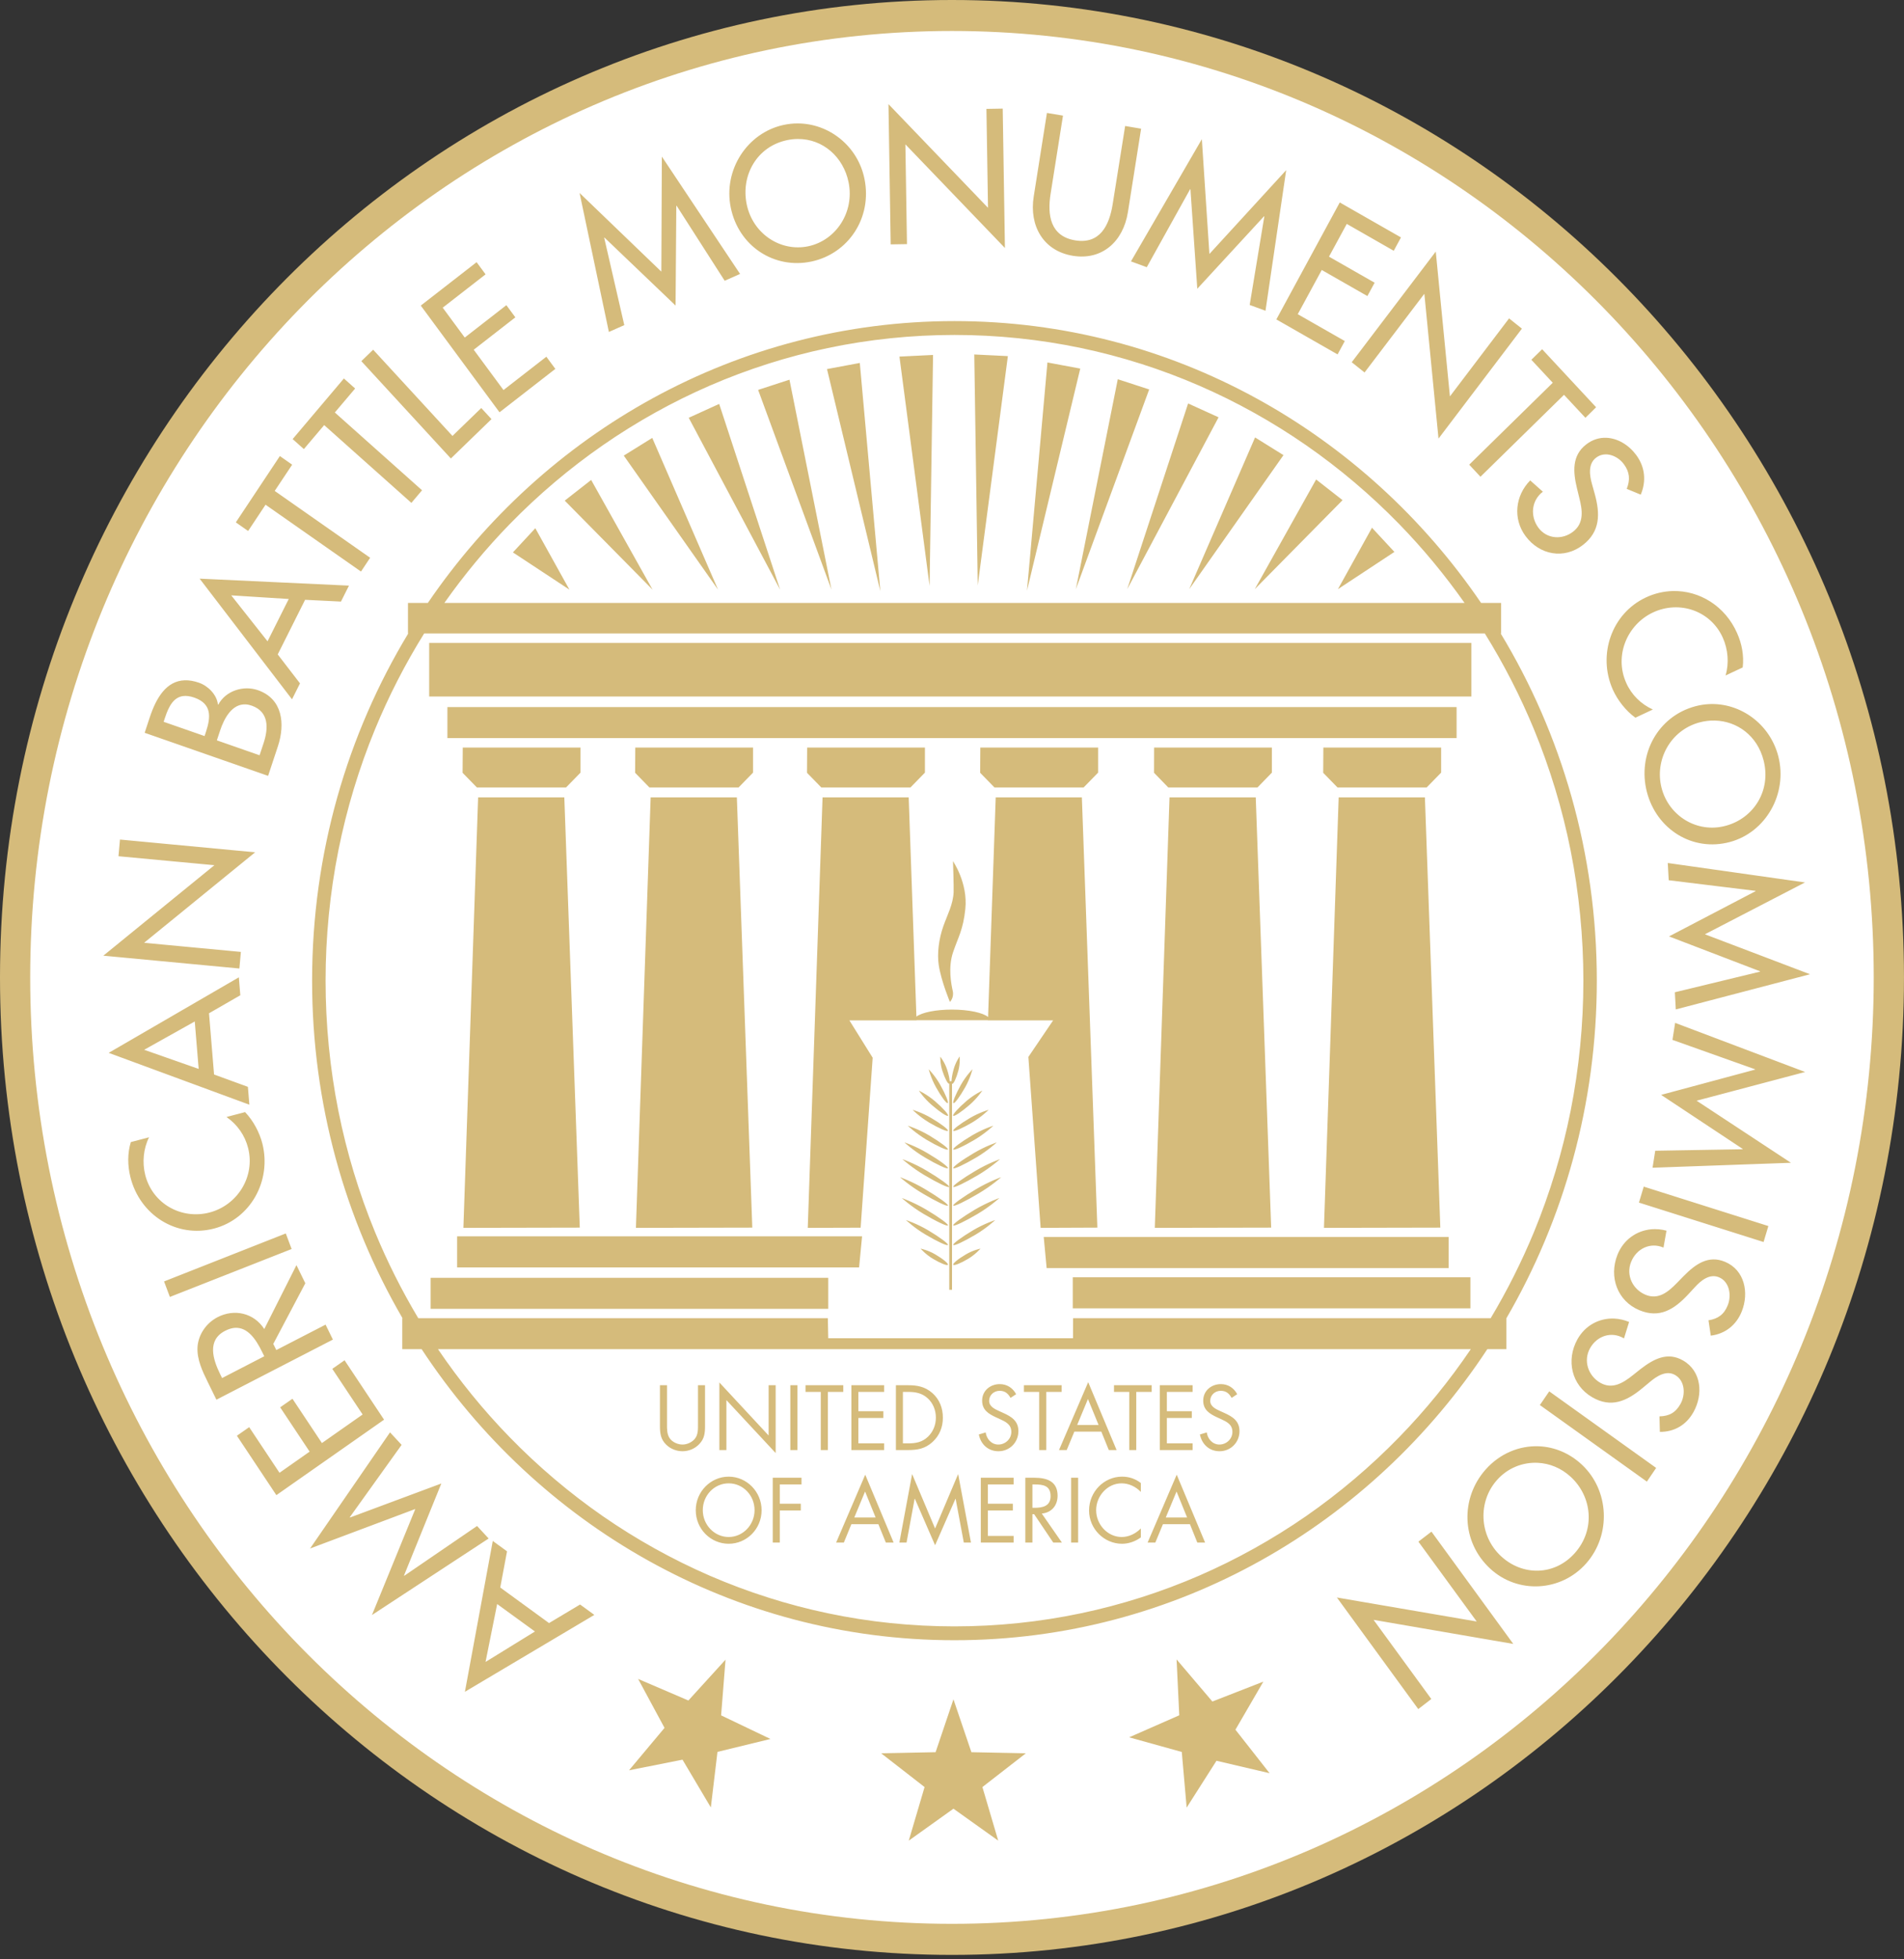 <svg width="242" height="249" viewBox="0 0 242 249" fill="none" xmlns="http://www.w3.org/2000/svg">
<rect x="0" y="0" width="242" height="249" fill="#333333" stroke="none"/>
<path d="M120.998 -9.79773e-05C54.173 -9.79773e-05 0 55.618 0 124.225C0 192.832 54.173 248.449 120.998 248.449C187.824 248.449 241.997 192.831 241.997 124.225C241.997 55.617 187.824 -9.79773e-05 120.998 -9.79773e-05Z" fill="#D5BB7B"/>
<path d="M228.948 171.035C226.012 178.161 222.378 185.035 218.147 191.465C213.955 197.835 209.141 203.825 203.838 209.27C198.536 214.713 192.701 219.656 186.496 223.959C180.233 228.303 173.539 232.034 166.598 235.048C159.529 238.118 152.132 240.475 144.612 242.055C136.893 243.677 128.948 244.499 120.996 244.499C113.044 244.499 105.098 243.677 97.38 242.055C89.86 240.475 82.463 238.118 75.394 235.048C68.453 232.034 61.758 228.303 55.494 223.959C49.29 219.656 43.455 214.713 38.153 209.27C32.85 203.825 28.036 197.835 23.845 191.465C19.613 185.035 15.979 178.161 13.043 171.035C10.054 163.778 7.757 156.184 6.218 148.463C4.639 140.538 3.838 132.381 3.838 124.218C3.838 116.055 4.639 107.897 6.218 99.974C7.757 92.253 10.054 84.657 13.043 77.401C15.979 70.275 19.613 63.401 23.845 56.972C28.036 50.602 32.85 44.611 38.153 39.168C43.455 33.724 49.29 28.782 55.494 24.478C61.757 20.134 68.453 16.403 75.394 13.389C82.463 10.319 89.86 7.962 97.38 6.382C105.099 4.76 113.043 3.938 120.996 3.938C128.947 3.938 136.893 4.76 144.612 6.382C152.132 7.962 159.529 10.319 166.598 13.389C173.539 16.403 180.234 20.134 186.496 24.478C192.701 28.782 198.535 33.724 203.838 39.168C209.141 44.612 213.955 50.602 218.147 56.972C222.378 63.402 226.012 70.275 228.948 77.401C231.938 84.659 234.234 92.254 235.773 99.974C237.353 107.898 238.153 116.056 238.153 124.218C238.153 132.382 237.353 140.539 235.773 148.463C234.234 156.184 231.938 163.778 228.948 171.035Z" fill="white"/>
<path d="M112.926 13.234L113.206 31.058L115.276 31.025L115.076 18.345L127.726 31.517L127.446 13.804L125.376 13.839L125.576 26.408L112.926 13.234ZM133.066 14.355L131.386 24.978C130.796 28.676 132.586 31.877 136.336 32.504C140.086 33.131 142.766 30.675 143.356 26.978L145.036 16.355L143.006 16.013L141.426 25.925C140.996 28.665 139.796 31.07 136.646 30.545C133.496 30.019 133.096 27.347 133.536 24.607L135.106 14.695L133.066 14.355ZM101.357 15.687C100.787 15.688 100.207 15.749 99.617 15.873C94.973 16.864 91.911 21.597 92.877 26.369C93.878 31.318 98.444 34.239 103.137 33.238C107.827 32.237 110.877 27.691 109.877 22.742C109.037 18.566 105.367 15.679 101.357 15.687ZM101.417 17.664C104.607 17.648 107.207 19.964 107.857 23.173C108.627 26.974 106.247 30.546 102.747 31.295C99.237 32.042 95.67 29.737 94.901 25.937C94.158 22.27 96.205 18.628 100.017 17.816C100.487 17.714 100.957 17.666 101.417 17.664ZM152.756 17.689L143.746 33.22L145.756 33.959L151.266 24.045L151.306 24.058L152.176 36.697L160.656 27.492L160.696 27.507L158.836 38.757L160.846 39.494L163.476 21.623L153.716 32.277L152.756 17.689ZM84.121 19.9L84.057 34.523L73.664 24.523L77.389 42.187L79.348 41.322L76.795 30.216L76.834 30.197L85.866 38.834L85.959 26.164L85.998 26.146L92.106 35.681L94.063 34.816L84.121 19.9ZM170.286 25.73L162.226 40.594L170.006 45.041L170.926 43.344L164.946 39.932L167.996 34.314L173.796 37.627L174.716 35.931L168.916 32.617L171.176 28.457L177.146 31.871L178.066 30.175L170.286 25.73ZM182.486 31.974L171.806 46.036L173.436 47.338L181.036 37.336L182.836 55.741L193.435 41.767L191.805 40.464L184.286 50.378L182.486 31.974ZM60.577 33.32L53.481 38.838L63.489 52.399L70.584 46.882L69.442 45.336L63.994 49.571L60.211 44.447L65.502 40.331L64.36 38.785L59.071 42.9L56.27 39.103L61.717 34.867L60.577 33.32ZM121.318 40.807C93.615 40.807 69.141 54.972 54.379 76.628H51.854V80.503H51.891C44.145 93.321 39.668 108.439 39.668 124.628C39.668 140.308 43.862 154.978 51.157 167.528H51.129V171.468H53.592C68.262 193.778 93.12 208.457 121.318 208.457C149.508 208.457 174.368 193.778 189.038 171.468H191.458V167.548C198.757 154.988 202.957 140.318 202.957 124.628C202.957 108.439 198.487 93.321 190.738 80.503H190.787V76.628H188.248C173.488 54.972 149.018 40.807 121.318 40.807ZM121.318 42.568C126.738 42.568 132.158 43.13 137.428 44.236C142.558 45.313 147.608 46.922 152.428 49.016C157.168 51.073 161.728 53.619 166.008 56.583C170.238 59.519 174.218 62.89 177.838 66.604C180.858 69.706 183.638 73.071 186.148 76.628H56.479C58.987 73.071 61.772 69.706 64.793 66.604C68.411 62.89 72.392 59.519 76.625 56.583C80.898 53.619 85.465 51.073 90.201 49.016C95.025 46.922 100.069 45.313 105.199 44.236C110.469 43.13 115.888 42.568 121.318 42.568ZM196.007 44.383L194.637 45.724L197.357 48.643L186.738 59.055L188.168 60.59L198.787 50.178L201.507 53.098L202.867 51.758L196.007 44.383ZM47.429 44.444L45.927 45.9L57.306 58.27L62.468 53.266L61.169 51.856L57.509 55.403L47.429 44.444ZM123.831 45.05L124.271 74.403L128.101 45.258L123.831 45.05ZM118.591 45.111L114.321 45.319L118.151 74.465L118.591 45.111ZM133.131 46.066L130.531 75.067L137.301 46.844L133.131 46.066ZM109.282 46.127L105.112 46.906L111.892 75.126L109.282 46.127ZM43.71 48.102L37.196 55.803L38.622 57.075L41.203 54.026L52.288 63.911L53.642 62.309L42.558 52.424L45.138 49.376L43.71 48.102ZM142.071 48.196L136.741 74.878L146.061 49.495L142.071 48.196ZM100.342 48.256L96.359 49.553L105.682 74.938L100.342 48.256ZM151.011 51.274L143.271 74.878L154.881 53.036L151.011 51.274ZM91.408 51.335L87.537 53.096L99.152 74.938L91.408 51.335ZM159.521 55.594L151.151 74.878L163.131 57.842L159.521 55.594ZM204.15 55.639C203.28 55.608 202.4 55.865 201.6 56.489C199.76 57.919 199.94 59.991 200.43 62.042L200.73 63.276C201.12 64.813 201.37 66.459 199.95 67.563C198.57 68.64 196.61 68.523 195.53 67.067C194.46 65.61 194.63 63.604 196.1 62.491L194.49 61.055C192.58 62.992 192.27 65.928 193.89 68.122C195.68 70.55 198.8 71.12 201.2 69.253C203.41 67.535 203.38 65.294 202.7 62.797L202.35 61.54C202.04 60.449 201.81 58.982 202.85 58.178C204 57.279 205.6 57.908 206.39 58.987C207.15 60.012 207.21 60.985 206.76 62.129L208.54 62.866C209.27 61.133 209.08 59.334 207.96 57.823C207.01 56.541 205.6 55.691 204.15 55.639ZM82.902 55.655L79.283 57.903L91.263 74.938L82.902 55.655ZM35.572 57.961L29.975 66.389L31.537 67.483L33.752 64.145L45.882 72.639L47.046 70.887L34.916 62.393L37.135 59.055L35.572 57.961ZM167.301 60.909L167.281 60.934V60.936L167.301 60.909ZM167.281 60.936L159.481 74.878L170.641 63.565L167.281 60.936ZM75.122 60.969L75.138 60.997L75.142 60.995L75.122 60.969ZM75.138 60.997L71.779 63.626L82.941 74.938L75.138 60.997ZM174.341 67.026L174.381 67.071L174.391 67.051L174.341 67.026ZM174.381 67.071L170.051 74.878L177.231 70.143L174.381 67.071ZM68.082 67.087L68.029 67.112L68.04 67.133L68.082 67.087ZM68.04 67.133L65.191 70.204L72.374 74.938L68.04 67.133ZM25.372 73.54L37.115 88.876L38.13 86.85L35.3 83.172L38.779 76.229L43.337 76.454L44.353 74.428L25.372 73.54ZM212.599 75.116C211.459 75.147 210.299 75.41 209.189 75.932C204.829 77.975 203.029 83.229 204.989 87.643C205.599 88.998 206.649 90.341 207.859 91.213L210.079 90.172C208.569 89.491 207.359 88.297 206.689 86.778C205.149 83.329 206.809 79.38 210.099 77.835C213.439 76.27 217.439 77.598 218.979 81.067C219.629 82.525 219.789 84.288 219.319 85.846L221.499 84.825C221.679 83.327 221.389 81.801 220.779 80.446C219.269 77.028 216.009 75.023 212.599 75.116ZM29.392 75.665L36.7 76.126L34.005 81.503L29.392 75.665ZM53.91 80.503H188.719C191.128 84.379 193.228 88.469 194.968 92.69C197.008 97.642 198.578 102.829 199.628 108.089C200.698 113.499 201.248 119.069 201.248 124.628C201.248 130.198 200.698 135.768 199.628 141.178C198.578 146.438 197.008 151.618 194.968 156.578C193.408 160.348 191.568 164.018 189.469 167.528H136.389L136.379 170.078H105.27L105.22 167.528H53.161C51.064 164.018 49.219 160.348 47.663 156.578C45.623 151.618 44.058 146.438 43.007 141.178C41.93 135.768 41.382 130.198 41.382 124.628C41.382 119.069 41.93 113.499 43.007 108.089C44.058 102.829 45.623 97.642 47.663 92.69C49.402 88.469 51.502 84.379 53.913 80.503H53.91ZM54.549 81.715V88.52H187.008V81.715H54.549ZM23.492 86.458C21.14 86.525 19.852 88.7 19.036 91.165L18.386 93.131L34.077 98.604L35.322 94.844C36.261 92.002 35.926 88.812 32.783 87.715C30.953 87.077 28.704 87.768 27.742 89.553L27.699 89.54C27.56 88.276 26.441 87.17 25.296 86.77C24.633 86.539 24.034 86.442 23.492 86.458ZM23.271 88.463C23.674 88.41 24.143 88.466 24.695 88.659C26.942 89.443 26.801 91.132 26.171 93.034L26.001 93.547L20.798 91.733L20.984 91.176C21.45 89.766 22.062 88.623 23.271 88.463ZM217.188 89.487C216.618 89.517 216.038 89.608 215.468 89.762C210.708 91.045 208.098 95.877 209.318 100.639C210.538 105.389 215.118 108.289 219.878 107.009C224.468 105.769 227.228 100.849 226.028 96.131C224.968 92.006 221.198 89.276 217.188 89.487ZM31.21 89.522C31.456 89.533 31.716 89.584 31.991 89.68C34.218 90.457 34.117 92.589 33.502 94.448L32.992 95.987L27.563 94.092L27.973 92.852C28.492 91.282 29.491 89.442 31.21 89.522ZM56.866 89.862V93.805H185.135V89.862H56.866ZM217.964 91.575C220.794 91.648 223.354 93.498 224.154 96.637C225.144 100.499 222.874 103.999 219.344 104.949C215.694 105.939 212.094 103.689 211.184 100.129C210.274 96.574 212.334 92.8 215.994 91.815C216.654 91.637 217.314 91.558 217.964 91.575ZM58.816 95.006L58.794 98.213L60.615 100.079H71.945L73.785 98.194V95.006H58.816ZM80.744 95.006L80.724 98.213L82.542 100.079H93.874L95.712 98.194V95.006H80.744ZM102.59 95.006L102.57 98.213L104.39 100.079H115.719L117.559 98.194V95.006H102.59ZM124.599 95.006L124.579 98.213L126.399 100.079H137.729L139.569 98.194V95.006H124.599ZM146.689 95.006L146.679 98.213L148.489 100.079H159.829L161.659 98.194V95.006H146.689ZM168.199 95.006L168.179 98.213L169.999 100.079H181.329L183.169 98.194V95.006H168.199ZM60.77 101.339L58.897 156.048L73.69 156.018L71.725 101.339H60.77ZM82.698 101.339L80.826 156.048L95.617 156.018L93.655 101.339H82.698ZM104.547 101.339L102.667 156.048L109.387 156.028L110.917 134.428L107.957 129.678H116.496V129.658H125.566V129.678H133.856L130.706 134.328L132.266 156.048L139.476 156.018L137.506 101.339H126.556L125.586 129.248C124.936 128.708 123.126 128.308 120.996 128.308C118.926 128.308 117.176 128.678 116.476 129.198L115.496 101.339H104.547ZM148.646 101.339L146.776 156.048L161.566 156.018L159.606 101.339H148.646ZM170.146 101.339L168.276 156.048L183.066 156.018L181.106 101.339H170.146ZM15.248 106.699L15.059 108.819L27.25 109.959L13.135 121.458L30.425 123.088L30.616 120.979L18.315 119.819L32.429 108.319L15.248 106.699ZM121.126 109.449C121.126 109.449 121.236 112.669 121.206 113.379C121.136 114.949 120.426 116.229 119.906 117.689C119.316 119.349 119.096 121.209 119.316 122.658C119.636 124.728 120.736 127.338 120.736 127.338C120.736 127.338 121.286 126.798 121.096 125.948C120.906 125.098 120.476 122.968 121.136 121.019C121.796 119.069 122.416 118.189 122.696 115.509C123.036 112.209 121.126 109.449 121.126 109.449ZM211.975 109.679L212.095 111.869L223.125 113.219L223.135 113.259L212.135 119.009L223.695 123.438V123.488L212.875 126.108L212.995 128.288L230.055 123.818L216.695 118.739L229.415 112.149L211.975 109.679ZM30.358 124.208L13.813 133.808L31.694 140.398L31.508 138.128L27.207 136.558L26.565 128.778L30.544 126.488L30.358 124.208ZM24.754 129.818L25.252 135.848L18.323 133.418L24.754 129.818ZM212.911 129.998L212.571 132.158L223.081 135.898L223.071 135.938L211.131 139.148L221.501 146.018L221.491 146.058L210.381 146.248L210.041 148.408L227.631 147.778L215.641 139.888L229.431 136.238L212.911 129.998ZM121.972 134.268C121.972 134.268 121.462 134.958 121.202 135.918C121.032 136.528 120.942 137.078 120.942 137.408H120.702C120.692 137.078 120.572 136.528 120.372 135.908C120.062 134.968 119.512 134.298 119.512 134.298C119.512 134.298 119.472 135.168 119.782 136.108C120.092 137.058 120.472 137.778 120.632 137.718C120.642 137.718 120.642 137.708 120.652 137.698V163.918H121.002V137.718L121.022 137.738C121.192 137.788 121.542 137.048 121.802 136.088C122.062 135.128 121.972 134.268 121.972 134.268ZM118.042 135.898C118.042 135.898 118.312 137.018 118.982 138.208C119.642 139.388 120.302 140.278 120.452 140.198C120.602 140.108 120.182 139.078 119.512 137.888C118.852 136.698 118.042 135.898 118.042 135.898ZM123.602 135.898C123.602 135.898 122.792 136.698 122.122 137.888C121.462 139.078 121.032 140.108 121.182 140.198C121.332 140.278 121.992 139.388 122.662 138.208C123.332 137.018 123.602 135.898 123.602 135.898ZM116.792 138.608C116.792 138.608 117.412 139.568 118.442 140.448C119.462 141.328 120.382 141.938 120.492 141.798C120.602 141.668 119.862 140.838 118.842 139.958C117.812 139.078 116.792 138.608 116.792 138.608ZM124.852 138.608C124.852 138.608 123.822 139.078 122.802 139.958C121.782 140.838 121.042 141.668 121.152 141.798C121.262 141.938 122.182 141.328 123.202 140.448C124.222 139.568 124.852 138.608 124.852 138.608ZM115.992 141.048C115.992 141.048 116.842 141.918 118.082 142.658C119.322 143.388 120.392 143.858 120.482 143.708C120.562 143.558 119.632 142.838 118.392 142.108C117.152 141.368 115.992 141.048 115.992 141.048ZM125.652 141.048C125.652 141.048 124.492 141.368 123.252 142.108C122.012 142.838 121.072 143.558 121.162 143.708C121.252 143.858 122.322 143.388 123.562 142.658C124.802 141.918 125.652 141.048 125.652 141.048ZM31.149 141.338L28.786 141.958C30.154 142.908 31.137 144.298 31.54 145.918C32.453 149.588 30.145 153.178 26.632 154.098C23.076 155.028 19.371 152.998 18.452 149.298C18.067 147.748 18.218 145.988 18.946 144.538L16.626 145.148C16.19 146.588 16.213 148.138 16.572 149.588C17.778 154.438 22.457 157.378 27.206 156.138C31.849 154.918 34.523 150.078 33.355 145.368C32.995 143.928 32.188 142.418 31.149 141.338ZM115.382 143.068C115.382 143.068 116.372 144.018 117.772 144.858C119.182 145.688 120.392 146.238 120.482 146.088C120.562 145.938 119.492 145.138 118.092 144.298C116.682 143.468 115.382 143.068 115.382 143.068ZM126.252 143.068C126.252 143.068 124.962 143.468 123.552 144.298C122.142 145.138 121.072 145.938 121.162 146.088C121.252 146.238 122.462 145.688 123.862 144.858C125.272 144.018 126.252 143.068 126.252 143.068ZM114.952 145.188C114.952 145.188 116.032 146.198 117.562 147.108C119.082 148.008 120.392 148.618 120.482 148.468C120.562 148.308 119.402 147.448 117.872 146.548C116.342 145.638 114.952 145.188 114.952 145.188ZM126.692 145.188C126.692 145.188 125.302 145.638 123.772 146.548C122.242 147.448 121.072 148.308 121.162 148.468C121.252 148.618 122.552 148.008 124.082 147.108C125.612 146.198 126.692 145.188 126.692 145.188ZM114.692 147.318C114.692 147.318 115.872 148.388 117.512 149.358C119.142 150.328 120.542 150.998 120.632 150.838C120.712 150.688 119.452 149.778 117.822 148.808C116.182 147.828 114.692 147.318 114.692 147.318ZM127.102 147.318C127.102 147.318 125.612 147.828 123.972 148.808C122.332 149.778 121.072 150.688 121.162 150.838C121.252 150.998 122.642 150.328 124.282 149.358C125.922 148.388 127.102 147.318 127.102 147.318ZM114.392 149.608C114.392 149.608 115.602 150.698 117.282 151.688C118.962 152.688 120.392 153.368 120.482 153.218C120.562 153.068 119.272 152.138 117.592 151.138C115.912 150.138 114.392 149.608 114.392 149.608ZM127.252 149.608C127.252 149.608 125.732 150.138 124.052 151.138C122.372 152.138 121.072 153.068 121.162 153.218C121.252 153.368 122.682 152.688 124.362 151.688C126.042 150.698 127.252 149.608 127.252 149.608ZM208.921 150.808L208.311 152.838L224.151 157.848L224.761 155.818L208.921 150.808ZM114.622 152.258C114.622 152.258 115.772 153.318 117.392 154.278C119.012 155.238 120.392 155.888 120.482 155.738C120.562 155.578 119.322 154.678 117.702 153.718C116.082 152.768 114.622 152.258 114.622 152.258ZM127.022 152.258C127.022 152.258 125.552 152.768 123.932 153.718C122.322 154.678 121.072 155.578 121.162 155.738C121.252 155.888 122.632 155.238 124.252 154.278C125.872 153.318 127.022 152.258 127.022 152.258ZM115.152 155.058C115.152 155.058 116.182 156.048 117.662 156.918C119.132 157.788 120.392 158.378 120.482 158.218C120.562 158.068 119.442 157.238 117.972 156.358C116.492 155.488 115.152 155.058 115.152 155.058ZM126.492 155.058C126.492 155.058 125.142 155.488 123.672 156.358C122.202 157.238 121.072 158.068 121.162 158.218C121.252 158.378 122.512 157.788 123.982 156.918C125.452 156.048 126.492 155.058 126.492 155.058ZM209.891 156.228C208.011 156.398 206.341 157.558 205.581 159.468C204.461 162.288 205.571 165.338 208.351 166.508C210.921 167.588 212.781 166.418 214.531 164.548L215.411 163.598C216.161 162.768 217.281 161.828 218.481 162.328C219.821 162.888 220.101 164.618 219.601 165.878C219.131 167.068 218.341 167.608 217.151 167.798L217.441 169.748C219.271 169.518 220.681 168.418 221.381 166.668C222.331 164.288 221.741 161.408 219.261 160.368C217.131 159.468 215.481 160.678 214.011 162.158L213.131 163.058C212.041 164.178 210.791 165.238 209.141 164.548C207.531 163.878 206.631 162.078 207.311 160.388C207.981 158.698 209.751 157.828 211.431 158.558L211.811 156.408C211.161 156.228 210.511 156.178 209.891 156.228ZM36.324 156.758L20.852 162.858L21.592 164.828L37.065 158.738L36.324 156.758ZM58.101 157.128V161.078H109.19L109.57 157.128H58.101ZM132.659 157.208L133.029 161.158H184.129V157.208H132.659ZM117.009 158.688C117.009 158.688 117.629 159.418 118.589 159.988C119.549 160.558 120.389 160.888 120.479 160.738C120.559 160.588 119.859 159.998 118.899 159.438C117.939 158.868 117.009 158.688 117.009 158.688ZM124.619 158.688C124.619 158.688 123.689 158.868 122.739 159.438C121.779 159.998 121.069 160.588 121.159 160.738C121.249 160.888 122.089 160.558 123.049 159.988C123.999 159.418 124.619 158.688 124.619 158.688ZM37.679 160.788L33.59 168.908C32.258 166.848 29.779 166.308 27.658 167.398C26.244 168.128 25.206 169.578 25.102 171.218C25.026 172.778 25.718 174.238 26.379 175.588L27.506 177.888L42.31 170.248L41.382 168.348L35.118 171.578L34.734 170.798L38.806 163.088L37.679 160.788ZM136.349 162.328V166.278H186.889V162.328H136.349ZM54.732 162.398V166.338H105.27V162.398H54.732ZM205.17 167.578C203.28 167.498 201.49 168.428 200.49 170.218C199.03 172.868 199.74 176.038 202.36 177.568C204.77 178.978 206.76 178.068 208.73 176.438L209.72 175.618C210.57 174.898 211.8 174.098 212.92 174.758C214.18 175.498 214.25 177.248 213.59 178.428C212.97 179.548 212.13 179.978 210.92 180.008L210.97 181.978C212.81 181.988 214.34 181.098 215.25 179.448C216.49 177.218 216.27 174.278 213.94 172.918C211.94 171.748 210.16 172.728 208.51 173.998L207.53 174.778C206.31 175.748 204.93 176.628 203.38 175.728C201.87 174.848 201.21 172.948 202.09 171.358C202.97 169.768 204.83 169.148 206.41 170.098L207.06 168.008C206.44 167.748 205.8 167.608 205.17 167.578ZM29.833 168.758C31.465 168.638 32.522 170.198 33.291 171.768L33.589 172.368L28.228 175.138L27.98 174.638C27.062 172.758 26.289 170.328 28.607 169.138C29.048 168.908 29.456 168.788 29.833 168.758ZM55.67 171.468H186.939C184.239 175.458 181.179 179.218 177.829 182.658C174.209 186.378 170.229 189.748 165.999 192.688C161.719 195.648 157.159 198.188 152.419 200.247C147.599 202.337 142.549 203.947 137.419 205.027C132.149 206.137 126.729 206.697 121.309 206.697C115.879 206.697 110.46 206.137 105.2 205.027C100.06 203.947 95.016 202.337 90.192 200.247C85.456 198.188 80.889 195.648 76.616 192.688C72.383 189.748 68.402 186.378 64.784 182.658C61.434 179.218 58.376 175.458 55.67 171.468ZM43.795 172.878L42.235 173.968L46.09 179.768L40.916 183.398L37.172 177.768L35.611 178.858L39.354 184.488L35.525 187.178L31.671 181.378L30.11 182.468L35.127 190.018L48.815 180.428L43.795 172.878ZM138.31 175.658L134.6 184.288H135.58L136.55 181.948H139.98L140.93 184.288H141.92L138.31 175.658ZM91.432 175.698V184.288H92.326V177.938L98.588 184.668V176.048H97.693V182.438L91.432 175.698ZM127.07 175.908C125.88 175.908 124.83 176.728 124.83 178.008C124.83 179.188 125.63 179.678 126.57 180.118L127.06 180.338C127.81 180.688 128.54 181.018 128.54 181.978C128.54 182.908 127.75 183.588 126.89 183.588C126.03 183.588 125.4 182.898 125.28 182.048L124.41 182.308C124.66 183.588 125.62 184.438 126.91 184.438C128.31 184.438 129.44 183.328 129.44 181.888C129.44 180.578 128.55 180.038 127.51 179.568L126.98 179.328C126.43 179.078 125.72 178.748 125.72 178.038C125.72 177.288 126.34 176.758 127.05 176.758C127.73 176.758 128.12 177.088 128.44 177.658L129.15 177.188C128.72 176.378 127.97 175.908 127.07 175.908ZM155.17 175.908C153.98 175.908 152.93 176.728 152.93 178.008C152.93 179.188 153.74 179.678 154.67 180.118L155.16 180.338C155.91 180.688 156.64 181.018 156.64 181.978C156.64 182.908 155.85 183.588 154.99 183.588C154.13 183.588 153.5 182.898 153.38 182.048L152.51 182.308C152.77 183.588 153.72 184.438 155.01 184.438C156.41 184.438 157.54 183.328 157.54 181.888C157.54 180.578 156.65 180.038 155.61 179.568L155.08 179.328C154.53 179.078 153.82 178.748 153.82 178.038C153.82 177.288 154.44 176.758 155.15 176.758C155.83 176.758 156.22 177.088 156.54 177.658L157.25 177.188C156.82 176.378 156.07 175.908 155.17 175.908ZM83.879 176.048V181.208C83.879 182.148 83.965 182.908 84.668 183.598C85.211 184.138 85.988 184.438 86.744 184.438C87.553 184.438 88.352 184.108 88.906 183.498C89.545 182.818 89.61 182.108 89.61 181.208V176.048H88.715V180.958C88.715 181.608 88.746 182.328 88.32 182.848C87.948 183.308 87.319 183.588 86.744 183.588C86.158 183.588 85.476 183.298 85.125 182.798C84.752 182.268 84.776 181.568 84.776 180.958V176.048H83.879ZM100.451 176.048V184.288H101.351V176.048H100.451ZM102.381 176.048V176.898H104.321V184.288H105.221V176.898H107.181V176.048H102.381ZM108.211 176.048V184.288H112.37V183.438H109.101V180.208H112.271V179.348H109.101V176.898H112.37V176.048H108.211ZM113.87 176.048V184.288H115.36C116.62 184.288 117.57 184.128 118.53 183.258C119.41 182.448 119.84 181.388 119.84 180.178C119.84 178.958 119.42 177.858 118.51 177.048C117.56 176.218 116.58 176.048 115.38 176.048H113.87ZM130.14 176.048V176.898H132.08V184.288H132.98V176.898H134.93V176.048H130.14ZM141.59 176.048V176.898H143.53V184.288H144.42V176.898H146.38V176.048H141.59ZM147.41 176.048V184.288H151.58V183.438H148.31V180.208H151.48V179.348H148.31V176.898H151.58V176.048H147.41ZM196.909 176.828L195.719 178.568L209.319 188.298L210.499 186.558L196.909 176.828ZM114.76 176.898H115.41C116.36 176.898 117.17 177.038 117.9 177.698C118.6 178.328 118.95 179.228 118.95 180.168C118.95 181.088 118.61 181.948 117.95 182.588C117.21 183.298 116.39 183.438 115.41 183.438H114.76V176.898ZM138.28 177.798L139.63 181.098H136.91L138.28 177.798ZM49.572 182.038L39.412 196.798L52.787 191.778L47.274 205.257L62.108 195.528L60.635 193.938L51.381 200.267L51.352 200.227L56.094 188.538L44.492 192.858L44.461 192.818L51.045 183.628L49.572 182.038ZM195.59 183.808C193.11 183.708 190.621 184.728 188.811 186.778C185.591 190.428 185.731 195.948 189.381 199.338C192.9 202.617 198.42 202.307 201.61 198.688C204.8 195.078 204.56 189.408 201.04 186.128C199.45 184.648 197.52 183.888 195.59 183.808ZM195.44 185.908C196.94 185.978 198.43 186.568 199.66 187.708C202.36 190.218 202.79 194.398 200.18 197.358C197.57 200.317 193.47 200.287 190.771 197.768C187.971 195.158 187.841 190.838 190.251 188.118C191.601 186.578 193.52 185.818 195.44 185.908ZM115.931 187.338L114.311 196.048H115.221L116.251 190.478H116.281L118.851 196.388L121.441 190.478H121.461L122.501 196.048H123.411L121.781 187.338L118.851 194.258L115.931 187.338ZM109.972 187.418L106.272 196.048H107.252L108.212 193.708H111.642L112.591 196.048H113.581L109.972 187.418ZM149.561 187.418L145.861 196.048H146.841L147.811 193.708H151.241L152.181 196.048H153.171L149.561 187.418ZM92.616 187.668C90.327 187.668 88.431 189.578 88.431 191.938C88.431 194.318 90.327 196.198 92.616 196.198C94.906 196.198 96.8 194.318 96.8 191.938C96.8 189.578 94.906 187.668 92.616 187.668ZM142.611 187.668C140.311 187.668 138.421 189.598 138.421 191.968C138.421 194.308 140.341 196.198 142.611 196.198C143.461 196.198 144.311 195.898 145.001 195.388V194.248C144.361 194.908 143.481 195.338 142.571 195.338C140.771 195.338 139.321 193.748 139.321 191.928C139.321 190.118 140.761 188.518 142.551 188.518C143.481 188.518 144.361 188.938 145.001 189.608V188.478C144.291 187.928 143.501 187.668 142.611 187.668ZM98.216 187.808V196.048H99.112V191.968H101.782V191.108H99.112V188.658H101.872V187.808H98.216ZM124.661 187.808V196.048H128.831V195.198H125.561V191.968H128.731V191.108H125.561V188.658H128.831V187.808H124.661ZM130.321 187.808V196.048H131.221V192.438H131.441L133.871 196.048H134.971L132.411 192.358C133.641 192.248 134.421 191.348 134.421 190.088C134.421 188.228 133.011 187.808 131.481 187.808H130.321ZM136.141 187.808V196.048H137.031V187.808H136.141ZM92.616 188.518C94.459 188.518 95.905 190.058 95.905 191.928C95.905 193.788 94.437 195.338 92.616 195.338C90.795 195.338 89.325 193.788 89.325 191.928C89.325 190.058 90.774 188.518 92.616 188.518ZM131.221 188.658H131.481C132.561 188.658 133.531 188.788 133.531 190.148C133.531 191.428 132.501 191.628 131.491 191.628H131.221V188.658ZM109.952 189.558L111.292 192.858H108.582L109.952 189.558ZM149.541 189.558L150.881 192.858H148.171L149.541 189.558ZM181.941 194.658L180.281 195.928L187.691 206.077L169.921 203.027L180.261 217.207L181.921 215.927L174.581 205.867L192.34 208.927L181.941 194.658ZM62.632 195.838L59.091 215.007L75.54 205.237L73.73 203.917L69.784 206.277L63.581 201.757L64.445 197.158L62.632 195.838ZM63.189 203.857L67.991 207.347L61.712 211.217L63.189 203.857ZM149.545 210.897L149.885 217.997L143.515 220.797L150.205 222.657L150.825 229.727L154.615 223.777L161.365 225.357L157.025 219.827L160.575 213.717L154.095 216.247L149.545 210.897ZM92.216 210.927L87.495 216.117L81.107 213.377L84.462 219.597L79.95 224.987L86.747 223.637L90.347 229.707L91.191 222.647L97.927 221.007L91.654 218.007L92.216 210.927ZM121.185 215.967L118.915 222.687L111.996 222.827L117.515 227.117L115.505 233.927L121.185 229.867L126.875 233.927L124.865 227.117L130.385 222.827L123.465 222.687L121.185 215.967Z" fill="#D5BB7B"/>
</svg>
